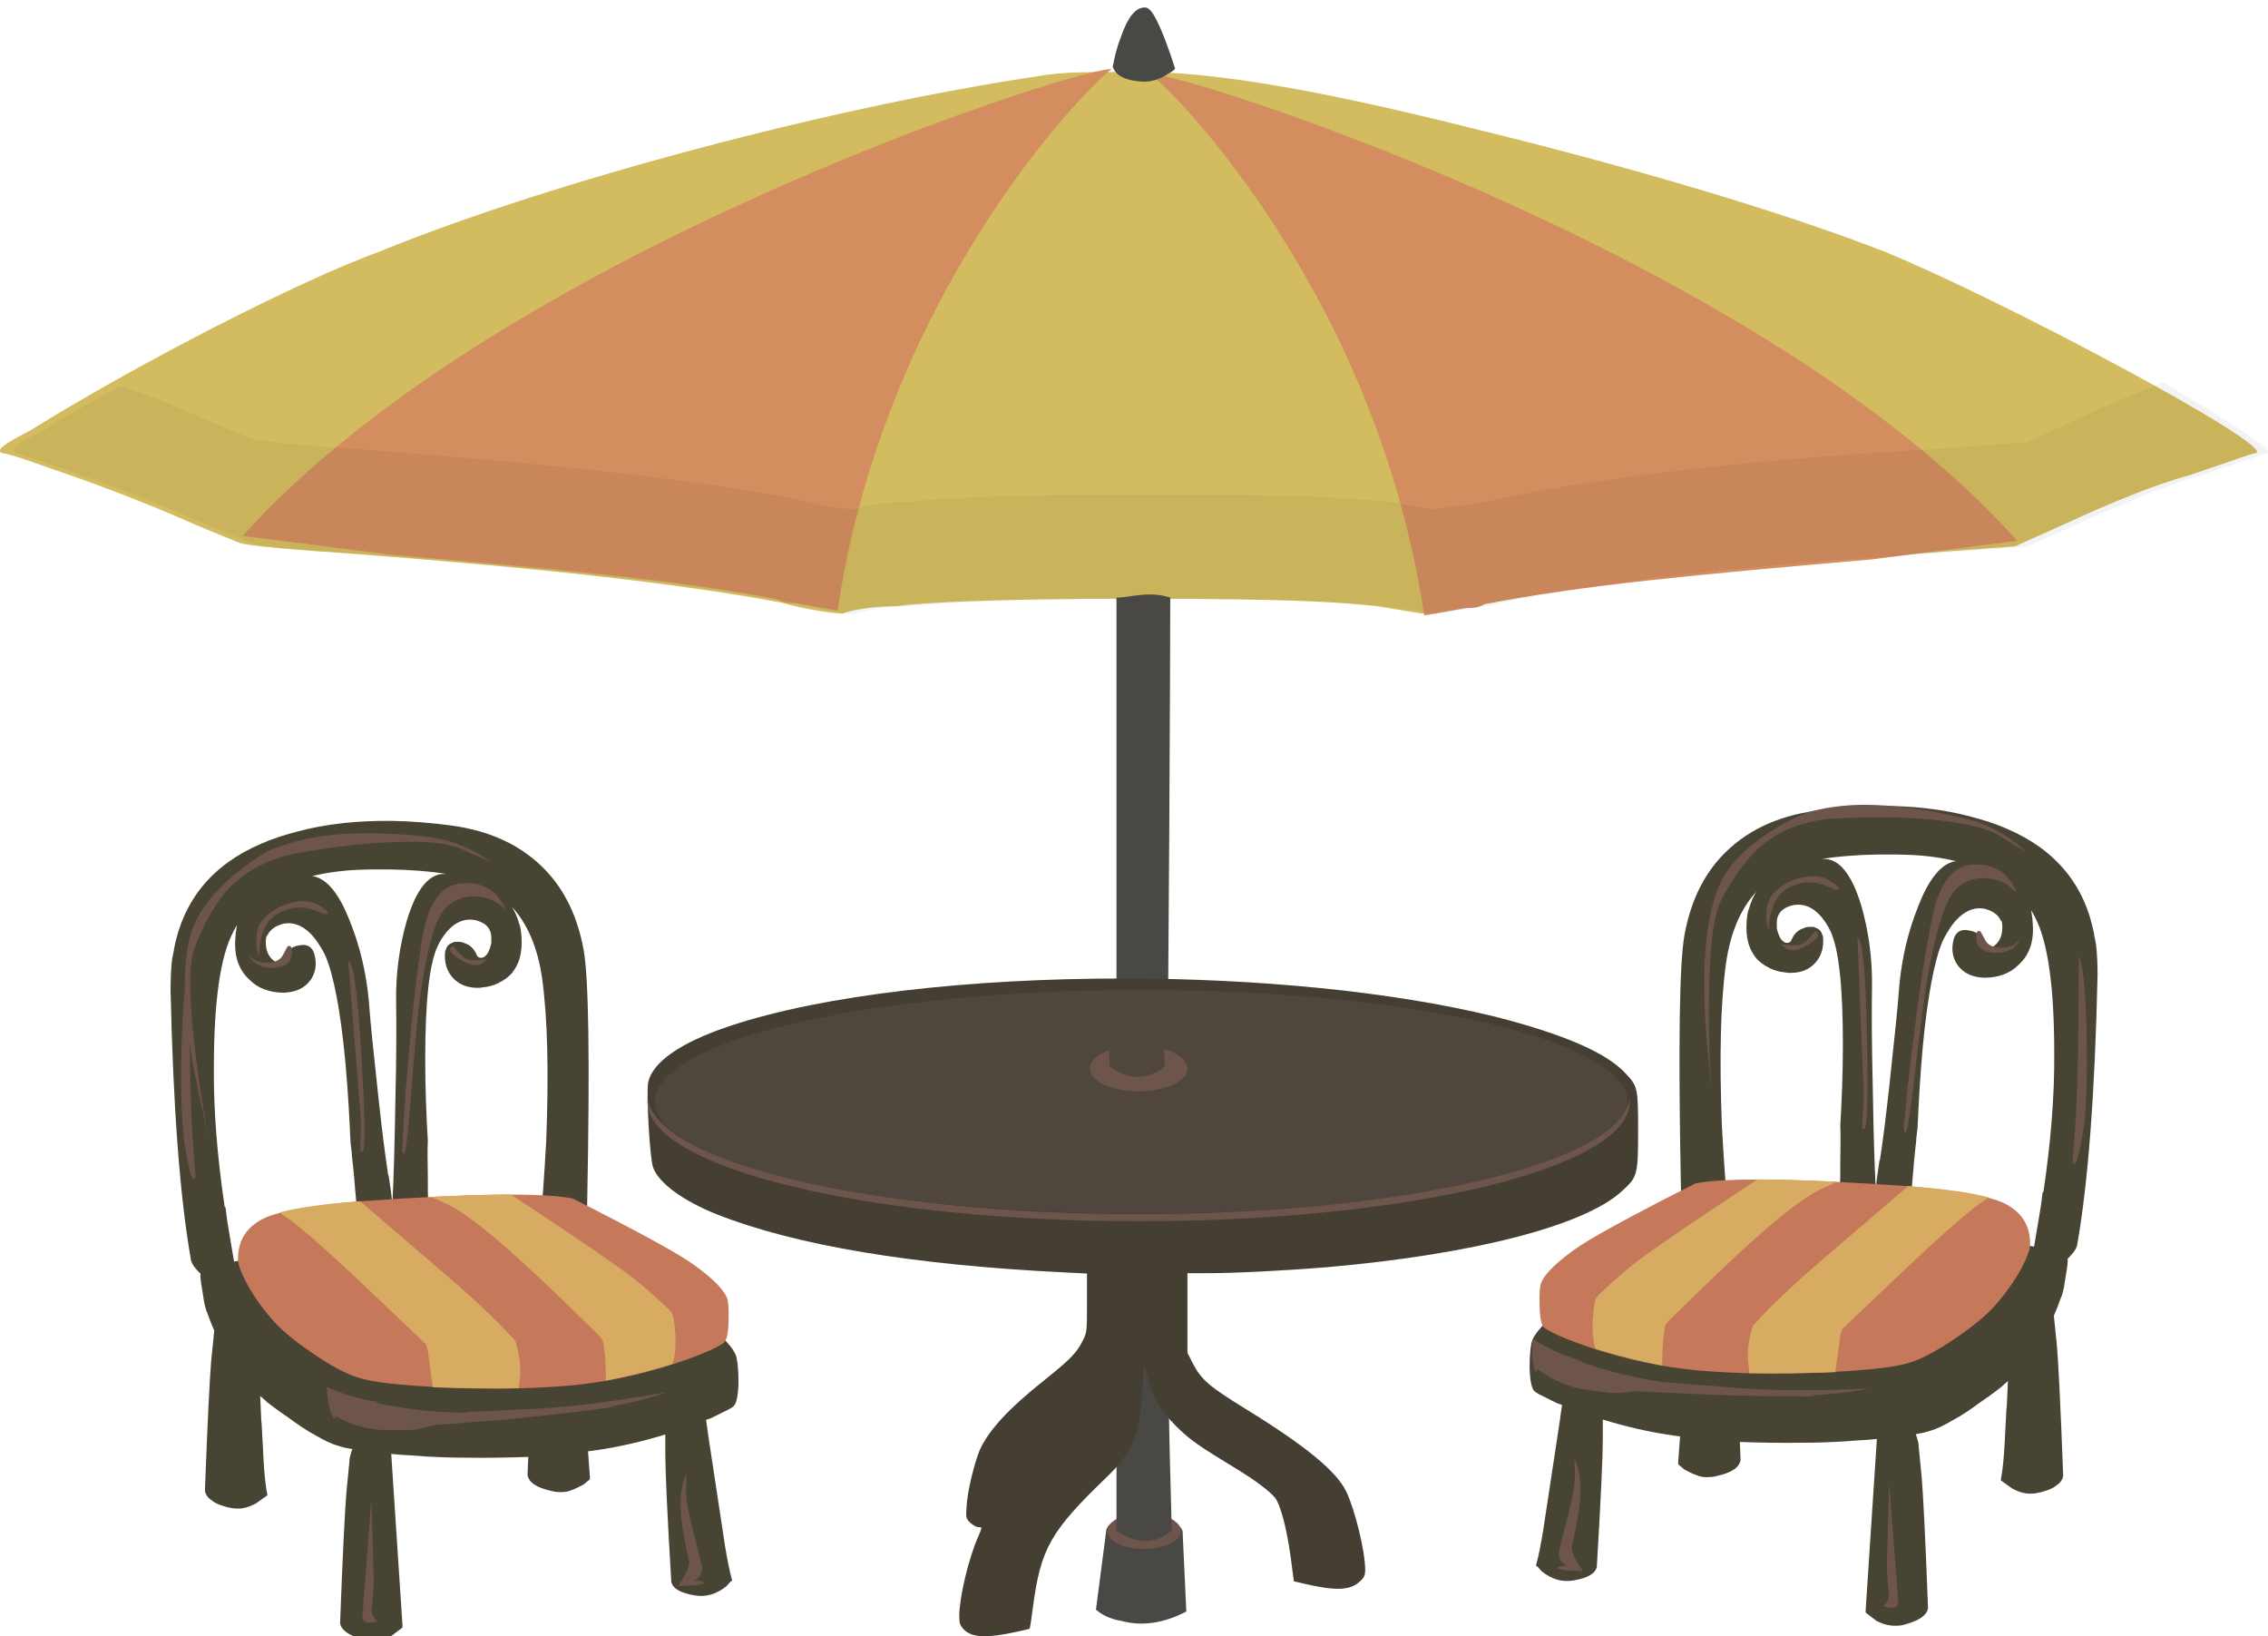 <?xml version="1.0" encoding="UTF-8" standalone="no"?>
<!-- Created with Inkscape (http://www.inkscape.org/) -->

<svg
     xmlns:dc="http://purl.org/dc/elements/1.1/"
     xmlns:cc="http://creativecommons.org/ns#"
     xmlns:rdf="http://www.w3.org/1999/02/22-rdf-syntax-ns#"
     xmlns:svg="http://www.w3.org/2000/svg"
     xmlns="http://www.w3.org/2000/svg"
     xmlns:sodipodi="http://sodipodi.sourceforge.net/DTD/sodipodi-0.dtd"
     xmlns:inkscape="http://www.inkscape.org/namespaces/inkscape"
     width="607.4"
     height="438.1"
     id="svg5002"
     version="1.1"
     inkscape:version="0.48.5 r10040"
     sodipodi:docname="cafe04complete.svg">
    <defs
         id="defs5004" />
    <sodipodi:namedview
         id="base"
         pagecolor="#ffffff"
         bordercolor="#666666"
         borderopacity="1.0"
         inkscape:pageopacity="0.0"
         inkscape:pageshadow="2"
         inkscape:zoom="1.22"
         inkscape:cx="271.6"
         inkscape:cy="124.9"
         inkscape:document-units="px"
         inkscape:current-layer="layer1"
         showgrid="false"
         fit-margin-top="0"
         fit-margin-left="0"
         fit-margin-right="0"
         fit-margin-bottom="0"
         inkscape:window-width="1920"
         inkscape:window-height="1106"
         inkscape:window-x="0"
         inkscape:window-y="32"
         inkscape:window-maximized="1" />
    <g
         inkscape:label="Layer 1"
         inkscape:groupmode="layer"
         id="layer1"
         transform="translate(27.41,-421.6)">
        <g
             id="g5801"
             transform="translate(2,-2)">
            <path
                 inkscape:connector-curvature="0"
                 id="rect5061"
                 d="M 267.9,442.9 C 261.3,442.9 255.1,442.9 249.2,443.9 194.9,451.9 119,471.9 72.38,490.9 50.4,498.9 7.604,520.9 -21.39,538.9 -29.09,542.9 -30.09,543.9 -29.09,544.9 -27.09,544.9 -19.2,547.9 -10.5,550.9 -1.696,553.9 11,558.9 17.9,561.9 24.6,564.9 32.2,567.9 34.6,568.9 37.1,569.9 50.9,570.9 65.2,571.9 117.5,575.9 152.5,579.9 179.6,584.9 186.6,586.9 194.2,587.9 196.3,587.9 198.4,586.9 205,585.9 210.8,585.9 217.9,584.9 238.3,583.9 274.1,583.9 318.9,583.9 328.8,584.9 339.2,585.9 L 351.4,587.9 364.9,585.9 C 392,579.9 430.7,574.9 483,571.9 L 510.2,569.9 525.8,562.9 C 534.3,558.9 548.8,552.9 556.8,550.9 565.8,547.9 573.8,544.9 574.8,544.9 579.8,542.9 507,503.9 475.1,490.9 446.8,479.9 405.8,467.9 364.7,457.9 320.7,446.9 291.4,441.9 267.9,442.9 z"
                 style="fill:#d3bc5f;fill-opacity:1;stroke:none" />
            <path
                 inkscape:connector-curvature="0"
                 id="rect5061-3"
                 d="M 267.8,442.1 C 254.7,443.1 103,492.1 35.6,567.1 L 74.98,572.1 C 121.4,576.1 153.6,579.1 178.8,584.1 180.4,585.1 182,585.1 183.6,585.1 L 194.9,587.1 C 207.3,503.1 260.3,448.1 268.3,442.1 268.2,442.1 268,442.1 267.8,442.1 z"
                 style="fill:#d38d5f;fill-opacity:1;stroke:none" />
            <path
                 style="fill:#d38d5f;fill-opacity:1;stroke:none"
                 d="M 279.1,443.4 C 292.2,444.4 443.9,493.4 510.8,568.4 L 471.8,573.4 C 425.5,577.4 393.3,580.4 368.1,585.4 366.5,586.4 364.9,586.4 363.3,586.4 L 352,588.4 C 339.6,504.4 286.6,449.4 278.6,443.4 278.7,443.4 278.9,443.4 279.1,443.4 z"
                 id="use5138"
                 inkscape:connector-curvature="0" />
            <path
                 inkscape:connector-curvature="0"
                 id="use5090"
                 d="M 549.8,526 C 542.8,529 534.8,532 528.8,535 L 513.5,542 486.3,544 C 434,547 395.3,552 368.2,558 L 354.7,560 342.5,558 C 332.1,557 322.2,556 277.4,556 241.6,556 221.2,557 214.1,558 208.3,558 201.7,559 199.6,560 197.5,560 189.9,559 182.9,557 155.8,552 120.8,548 68.5,544 54.2,543 40.4,542 37.9,541 35.5,540 27.9,537 21.2,534 16.7,532 9.604,529 2.804,527 -4.596,531 -11.7,535 -18.1,539 -25.89,543 -26.89,544 -24.89,545 -23.89,545 -15.9,548 -7.196,551 1.604,554 14.3,559 21.2,562 27.9,565 35.5,568 37.9,569 40.4,570 54.2,571 68.5,572 120.8,576 155.8,580 182.9,585 189.9,587 197.5,588 199.6,588 201.7,587 208.3,586 214.1,586 221.2,585 241.6,584 277.4,584 322.2,584 332.1,585 342.5,586 L 354.7,588 368.2,586 C 395.3,580 434,575 486.3,572 L 513.5,570 528.8,563 C 537.8,559 551.8,553 559.8,551 568.8,548 576.8,545 577.8,545 579.8,544 566.8,536 549.8,526 z"
                 style="opacity:0.05;fill:#000000;fill-opacity:1;stroke:none" />
        </g>
        <g
             id="g8763">
            <path
                 style="fill:#494844;fill-rule:evenodd"
                 d="M 268.9,831.1 266.1,852.6 C 267.7,854 269.9,855.1 272.8,855.6 278.3,857.1 284.2,856.3 290.3,853.1 L 289.3,831.6 C 289.2,831.1 288.8,830.6 288.1,829.9 286.6,828.5 284.2,827.6 280.9,827.1 277.1,826.5 273.9,826.9 271.4,828.5 270.2,829.3 269.3,830.1 268.9,831.1 z"
                 id="path8286"
                 inkscape:connector-curvature="0" />
            <path
                 transform="matrix(0.918,0,0,0.918,-128.8,410.3)"
                 d="M 455,458.9 C 455,461.8 450.1,464.1 444.2,464.1 438.3,464.1 433.5,461.8 433.5,458.9 433.5,456 438.3,453.6 444.2,453.6 450.1,453.6 455,456 455,458.9 z"
                 sodipodi:ry="5.25"
                 sodipodi:rx="10.75"
                 sodipodi:cy="458.9"
                 sodipodi:cx="444.2"
                 id="path8358"
                 style="fill:#6e554b;fill-opacity:1;stroke:none"
                 sodipodi:type="arc" />
            <path
                 sodipodi:nodetypes="ccccccc"
                 style="fill:#494844;fill-rule:evenodd"
                 d="M 271.6,581.6 271.6,831.4 C 272.8,832.4 274.4,833.1 276.3,833.8 280.1,834.8 283.4,834 286.4,831.4 285,781.1 284.6,742.9 285.1,716.6 285.6,686.7 286,597.6 286,581.6 280,579.7 274.9,581.7 271.6,581.6 z"
                 id="path8298"
                 inkscape:connector-curvature="0" />
        </g>
        <g
             id="g3060"
             transform="translate(15.67,10.1)">
            <g
                 id="g3046">
                <path
                     inkscape:connector-curvature="0"
                     id="path8181"
                     d="M 61.9,631.3 C 67.1,631.4 72.5,631.8 78.2,632.6 88.7,634.1 97,638.1 103.2,644.7 108.3,650.1 111.6,657.1 113.2,665.7 114.6,673.2 114.9,695.5 114.2,732.4 L 114.2,732.4 C 114.1,735.4 114.1,738.3 114,741.5 L 113.9,742.8 C 113.6,743.4 113.4,744 113,744.5 L 112.9,745 C 112.6,745.5 112.2,745.9 111.7,746.3 114.7,747.8 117.4,749.3 119.9,750.6 122.4,751.9 124.8,753.1 126.9,754.2 135.8,759 141.7,762.5 144.5,764.6 150.5,769.2 153.7,772.7 154.2,775.1 154.5,776.5 154.7,778.7 154.7,781.8 154.6,785.4 154.1,787.5 153.3,788.1 152.7,788.6 151.7,789.1 150.4,789.7 149.6,790.1 148.5,790.7 147.4,791.2 147.1,791.3 146.9,791.4 146.6,791.5 146.4,791.5 146.2,791.6 146,791.7 L 146.5,795 146.5,795.2 151.1,825.5 C 151.7,829.1 152.3,832.2 153,834.7 L 152.2,835.3 C 152.3,835.3 152.3,835.3 152.3,835.3 L 151.5,836.2 C 148.9,838.3 146.1,839.2 143.1,838.7 139.2,838.1 137,836.8 136.7,835 135.6,816.7 135.1,805.3 135.1,800.8 L 135.1,795.6 C 128.9,797.5 122.5,799 116,799.9 115.5,800 115,800 114.4,800.1 L 114.9,806.9 114.9,806.9 114.9,807.6 113.2,809 C 112.1,809.6 111.1,810.1 110,810.5 110,810.5 109.9,810.5 109.9,810.5 109.8,810.6 109.6,810.6 109.5,810.7 108.5,811 107.5,811.1 106.5,811 105.8,811 105.2,810.9 104.5,810.7 100.5,809.8 98.5,808.4 98.2,806.4 98.3,804.6 98.3,803.2 98.4,801.6 92.8,801.8 87.1,801.9 81.1,801.8 77.8,801.8 74.6,801.7 71.2,801.5 69.7,801.4 68.3,801.3 67,801.2 65.1,801.1 63.4,801 61.7,800.8 L 64.7,846.6 C 64.7,846.6 64.7,846.6 64.7,846.6 L 64.7,847.3 61.8,849.5 C 59.9,850.5 58.1,850.9 56.2,850.8 55.6,850.8 54.9,850.7 54.3,850.5 50.4,849.5 48.3,848 48,846.1 48.7,827.3 49.3,815.7 49.7,811 L 50.6,801.8 C 50.8,801 51,800.2 51.3,799.5 51.3,799.5 51.2,799.5 51.2,799.5 50.5,799.4 49.8,799.2 49.1,799.1 48.5,798.9 47.9,798.8 47.4,798.6 45.6,798.1 43.6,797.1 41.4,795.8 39.1,794.6 36.6,792.9 33.9,790.9 32.5,790 31.3,789.1 30.1,788.2 29.5,787.8 29,787.3 28.4,786.9 27.8,786.3 27.2,785.8 26.6,785.3 L 26.9,792 27,792.8 27,792.8 27.5,802.3 C 27.7,806 28,809.1 28.5,811.7 L 28.5,811.7 28.5,811.9 25.4,814.1 C 23.5,815.1 21.7,815.6 19.9,815.4 19.6,815.4 19.3,815.4 19,815.3 18.7,815.3 18.4,815.2 18.1,815.1 L 17.9,815.1 C 16.5,814.7 15.3,814.3 14.4,813.8 13.8,813.4 13.3,813 12.9,812.7 12.3,812.1 11.9,811.4 11.8,810.7 12.5,791.9 13.1,780.2 13.5,775.6 L 14.3,767.8 C 13.3,765.5 12.7,763.8 12.5,763.2 12.1,762.4 11.6,760.8 11.3,758.3 10.9,755.9 10.6,754.2 10.6,753.2 L 10.6,752.5 C 10.4,752.3 10.1,752.1 9.9,751.8 9,750.9 8.4,750 8.1,749.1 5.1,732.2 3.3,708.1 2.6,676.7 2.6,673.8 2.7,671 3,668.4 3.1,668.1 3.1,667.8 3.2,667.4 3.3,666.9 3.4,666.4 3.5,665.9 3.5,665.8 3.5,665.8 3.5,665.7 6,652.5 13.8,643 26.9,637.4 29.8,636.1 33,635.1 36.4,634.2 44.1,632.1 52.6,631.2 61.9,631.3 z M 61.3,644.3 C 59.7,644.3 58.1,644.3 56.4,644.3 55.2,644.3 54.1,644.4 52.9,644.4 52.9,644.4 52.8,644.4 52.8,644.4 48.3,644.6 44.1,645.2 40.5,646.1 40.8,646.1 41.2,646.2 41.6,646.3 L 41.8,646.4 C 45,647.5 48,651.4 50.6,658.1 53.3,664.8 55,671.9 55.7,679.5 56.1,685.4 57.1,694.4 58.4,706.6 59.3,714.7 60.1,721.1 60.9,726.2 60.9,726.2 61,726.2 61,726.2 L 61.7,731.1 62,733.8 C 62.3,728.3 62.6,719.2 62.8,706.6 63.1,694.3 63.1,685.4 63,679.7 62.9,672.1 63.9,664.8 65.9,657.9 68.4,649.7 71.7,645.5 75.8,645.5 76,645.5 76.2,645.5 76.4,645.5 72.1,644.8 67.1,644.4 61.3,644.3 z M 93.9,654.2 C 94.9,655.6 95.5,657.2 96,659 96,659 96.1,659.1 96.1,659.1 96.2,659.6 96.3,660 96.4,660.5 97,665 96.5,668.6 94.5,671.4 94.5,671.4 94.5,671.4 94.5,671.4 94.3,671.6 94.2,671.9 94,672.1 93.1,673.1 91.9,674 90.6,674.6 90.6,674.6 90.6,674.7 90.5,674.7 90.2,674.8 89.8,675 89.5,675.1 89.5,675.1 89.4,675.1 89.4,675.2 89.2,675.2 89,675.3 88.7,675.4 88.1,675.6 87.5,675.7 86.8,675.8 86.3,675.9 85.8,675.9 85.3,676 82.1,676.1 79.7,675.1 78,673.1 76.5,671.3 75.9,669.1 76.1,666.6 76.1,666.4 76.2,666.2 76.2,666 76.3,666 76.3,665.9 76.3,665.8 76.6,664.8 77.2,664.2 78.2,663.9 78.2,663.8 78.3,663.8 78.4,663.8 78.5,663.8 78.5,663.8 78.5,663.7 78.6,663.7 78.6,663.7 78.7,663.7 78.8,663.7 79,663.7 79.1,663.7 79.1,663.7 79.1,663.7 79.1,663.7 79.9,663.6 80.7,663.7 81.5,664.1 82.7,664.5 83.7,665.4 84.3,666.6 84.6,667.3 84.8,667.7 85.2,667.9 85.1,667.9 85.1,667.8 85.1,667.8 85.9,668.2 86.7,667.9 87.5,666.8 88,665.9 88.3,665 88.5,664 88.5,663.5 88.5,662.9 88.5,662.4 88.5,662.1 88.4,661.8 88.4,661.5 88,659.7 86.7,658.5 84.3,657.9 81.3,657.3 78.7,658.4 76.3,661.3 76.3,661.3 76.4,661.2 76.4,661.2 75.6,662.2 74.8,663.4 74.1,664.9 71.9,669.6 70.8,679.6 70.8,695.2 70.8,702.9 71.1,710.2 71.5,717 71.4,718.8 71.4,722.1 71.5,726.8 L 71.5,726.8 71.5,730.4 71.7,736.9 71.7,738.3 C 71.8,740.3 71.8,742.2 71.9,744.4 74.5,744.3 77.1,744.2 79.5,744.1 86.7,743.8 92.9,743.8 97.8,743.9 98.5,744 99.2,744 99.9,744 L 101.5,741.1 C 102.1,734.2 102.7,726.2 103.2,717.1 103.9,698.8 103.6,684.3 102.1,673.4 100.9,665.2 98.2,658.8 93.9,654.2 z M 34.5,658.7 C 34,658.7 33.6,658.7 33.1,658.8 32.9,658.8 32.8,658.8 32.6,658.9 30.5,659.5 29.2,660.5 28.5,662 L 28.3,662.2 C 28.3,662.1 28.3,661.9 28.4,661.8 28.2,662.4 28.1,663 28.1,663.7 28.1,666 28.8,667.6 30.2,668.7 30.9,669.3 31.5,669.4 32,669.2 32,669.2 31.9,669.2 31.9,669.2 32.3,669.1 32.7,668.6 33.1,667.8 33.3,667.1 33.6,666.5 34.1,666.1 34.8,665.3 35.8,664.8 37.2,664.6 39.3,664.2 40.7,665.1 41.2,667.3 41.8,669.8 41.4,672 40.1,673.9 38.5,676.1 36.1,677.2 32.9,677.3 29.1,677.3 25.9,676.1 23.6,673.7 20.7,671 19.5,667.2 20,662.2 20,661.6 20.1,661 20.2,660.5 20.2,660.4 20.2,660.4 20.2,660.3 20.3,659.9 20.3,659.6 20.4,659.2 20,659.9 19.6,660.5 19.3,661.2 15.9,667.7 14.2,679.8 14.2,697.4 14.1,708.8 15.1,721.2 17.1,734.7 17.2,734.7 17.2,734.7 17.3,734.7 L 17.8,738.6 19.6,749.3 C 20.1,749.2 20.5,749.1 20.9,749.1 21.9,748.9 23,748.7 24.1,748.5 25.2,748.4 26.4,748.2 27.6,748 29.6,747.8 31.7,747.5 34,747.2 34.4,747.2 34.8,747.1 35.3,747.1 L 35.3,747.1 C 39.3,746.7 43.7,746.2 48.4,745.9 50.1,745.7 51.6,745.6 53.3,745.5 53.2,744 53.1,742.8 53,741.4 L 52.8,739.7 C 52.5,734.9 52.1,730.8 51.8,727.2 51.8,727.2 51.8,727.1 51.8,727.1 51.6,724.9 51.4,723 51.2,721.3 51.1,719.6 50.9,718.4 50.8,717.5 50.5,710.7 50.1,703.4 49.4,695.7 48.1,682.1 46.3,672.7 44.1,667.5 43.9,667.2 43.8,666.8 43.6,666.5 43.4,666.2 43.3,665.9 43.1,665.6 40.6,661.2 37.7,658.9 34.5,658.7 z"
                     style="fill:#484434;fill-opacity:1;fill-rule:evenodd" />
                <path
                     style="fill:#6e554b;fill-opacity:1;fill-rule:evenodd"
                     d="M 43.9,635.3 C 39.24,635.9 35.13,637 31.38,638.3 28.28,639.3 24.37,641.9 19.63,645.8 13.26,651.1 9.278,656.7 7.793,662.4 5.229,672.3 6.226,687.2 10.76,706.9 L 12.94,716.9 C 11.57,710.1 10.45,702.9 9.473,695.3 7.52,680 7.369,670.1 8.919,665.7 11.47,658.8 14.39,653.7 17.47,650.2 21.96,645.1 28.08,641.7 35.74,640.1 45.1,638.4 53.78,637.3 61.8,637 70.73,636.6 77.06,637.2 80.67,638.9 L 88.37,642.3 C 87.25,641.5 85.81,640.5 83.87,639.5 79.87,637.4 75.59,636 70.89,635.5 60.67,634.4 51.69,634.3 43.9,635.3 z"
                     id="path3039"
                     inkscape:connector-curvature="0" />
                <path
                     style="fill:#6e554b;fill-opacity:1;fill-rule:evenodd"
                     d="M 34.4,664.8 C 34.9,664.7 35.1,665.4 35.1,666.5 35.1,668.7 34,670 31.7,670.4 L 30.7,670.6 C 26.8,670.8 24.3,669.5 23.2,666.5 24.3,668.6 26.3,669.5 29.1,669.2 30.8,669.1 32,668.5 32.7,667.2 33.5,665.6 34,664.8 34.1,664.8 34.2,664.8 34.3,664.8 34.4,664.8 z"
                     id="path3033"
                     inkscape:connector-curvature="0" />
                <path
                     style="fill:#6e554b;fill-opacity:1;fill-rule:evenodd"
                     d="M 78.15,664.8 C 78.25,664.8 78.85,665.4 79.85,666.7 81.05,668.1 82.35,668.7 83.85,668.6 L 87.35,668.4 85.85,669.6 C 84.55,670.2 83.15,670 81.55,669.2 77.75,667.2 76.55,665.7 78.15,664.8 z"
                     id="path3031"
                     inkscape:connector-curvature="0" />
                <g
                     id="g3041"
                     transform="matrix(-0.999,0.039,0.039,0.999,91.08,0.273)">
                    <path
                         id="path3037"
                         d="M 35.6,647 C 40.8,647 44.5,651.2 46.5,659.5 47.6,664.3 49.1,672.7 50.8,684.9 52,694.1 52.9,701.5 53.5,707.2 53.7,709.5 54,712.2 54.3,715.5 54.6,717.8 54.4,718.8 54,718.7 53.5,718.5 52.6,712.6 51.3,700.9 49.7,687.4 48.6,679.6 48.2,677.6 47.1,671.5 46.1,666.8 45.1,663.6 43.5,657.8 41.7,654.2 39.5,652.7 37.2,651 34.8,650.4 32,650.7 29.8,650.9 27.9,651.6 26.4,652.7 L 24.2,654.4 C 24.7,653.2 25.5,651.9 26.6,650.5 28.9,648 31.9,646.8 35.6,647 z"
                         style="fill:#6e554b;fill-opacity:1;fill-rule:evenodd"
                         inkscape:connector-curvature="0" />
                    <path
                         id="path3035"
                         d="M 79.35,650.1 C 80.05,650.2 80.75,650.3 81.45,650.4 84.05,650.9 86.25,652 88.25,653.6 89.25,654.4 89.95,655.2 90.45,656.1 L 91.15,658 C 91.55,660.9 91.35,663 90.65,664.5 90.75,663.1 90.55,661.6 90.05,659.9 89.35,656.5 87.55,654.2 84.85,652.9 82.25,651.7 79.55,651.4 76.85,652.2 75.45,652.6 74.15,653.1 72.75,653.8 71.35,653.8 71.75,653 73.95,651.6 75.55,650.5 77.35,650 79.35,650.1 z"
                         style="fill:#6e554b;fill-opacity:1;fill-rule:evenodd"
                         inkscape:connector-curvature="0" />
                    <path
                         id="path3029"
                         d="M 66.95,666.7 65.25,708.4 C 65.25,709.8 65.35,712.3 65.65,715.9 65.85,717.3 65.65,718 65.05,717.7 64.35,717.3 64.05,708.6 64.45,691.9 64.75,675 65.65,666.6 66.95,666.7 z"
                         style="fill:#6e554b;fill-opacity:1;fill-rule:evenodd"
                         inkscape:connector-curvature="0" />
                </g>
                <path
                     style="fill:#6e554b;fill-opacity:1;fill-rule:evenodd"
                     d="M 7.6,671.5 7.7,688.3 C 7.8,700.6 8.1,709.3 8.4,714.5 L 9.3,726.9 8.6,727.1 C 8,726.3 7.3,723.5 6.5,718.8 5.6,713.2 5.3,704.6 5.5,692.9 5.8,681.2 6.4,674.1 7.6,671.5 z"
                     id="path3027"
                     inkscape:connector-curvature="0" />
                <path
                     style="fill:#6e554b;fill-opacity:1;fill-rule:evenodd"
                     d="M 44.43,782.9 C 44.69,787.2 45.36,790 46.34,791.4 L 46.79,790.9 46.66,790.7 46.43,790.5 C 51.21,793.2 56.02,794.5 60.76,794.4 L 66.6,794.4 C 67.92,794.4 69.59,794.1 71.63,793.5 L 73.09,793.1 88.4,791.9 C 95.19,791.4 106.4,790.2 121.7,788.2 L 119.7,788.3 C 126.1,787.1 131.3,785.8 135.3,784.3 122.5,786.6 111,788.1 100.9,788.7 L 81.51,789.6 82.07,789.8 C 72.95,789.7 64.55,788.7 56.96,787 L 58.56,786.9 C 55.81,786.6 52.69,785.9 49.21,784.8 L 44.43,782.9 z"
                     id="path3025"
                     inkscape:connector-curvature="0" />
                <path
                     style="fill:#6e554b;fill-opacity:1;fill-rule:evenodd"
                     d="M 140.8,806.2 C 140.8,806.3 140.8,806.9 140.7,808.1 140.6,810.8 140.7,812.9 141,814.6 141.6,817.7 142.9,823 144.9,830.6 145.2,832.5 144.5,833.9 142.9,834.7 143.5,834.8 144,834.8 144.4,834.8 145.3,835.1 145.6,835.3 145.3,835.5 145.2,835.6 144.4,835.8 142.9,836 L 138.5,836.2 140,833.8 C 141,832.2 141.5,830.9 141.5,829.7 140.8,826.4 140.1,823.4 139.7,820.4 138.8,814.4 139.1,809.7 140.7,806.3 140.7,806.2 140.8,806.2 140.8,806.2 z"
                     id="path3023"
                     inkscape:connector-curvature="0" />
                <path
                     style="fill:#6e554b;fill-opacity:1;fill-rule:evenodd"
                     d="M 56.4,812.8 57,834.2 C 57,837.1 56.8,839.9 56.4,842.5 56.4,843.4 56.9,844.5 57.95,845.6 55.1,846.5 53.7,845.9 54,843.9 L 56.4,812.8 z"
                     id="path8183"
                     inkscape:connector-curvature="0" />
            </g>
            <g
                 id="g8185"
                 transform="matrix(-0.89,0,0,0.89,362.6,211.4)">
                <path
                     style="fill:#c5795a;fill-rule:evenodd"
                     d="M 382,610.1 C 380.2,613.7 377.6,617.5 374.2,621.5 371.7,624.5 367.6,628 362,631.8 356.3,635.7 351.7,638.2 348,639.3 343.8,640.7 335.5,641.6 323.2,642.2 309.5,642.9 296.6,642.7 284.6,641.7 273.6,640.7 262.8,638.4 252.2,634.9 244.5,632.3 239.8,630.2 238,628.8 237.2,628.2 236.7,626.1 236.6,622.5 236.5,619.3 236.6,617.1 236.9,615.8 237.7,613.1 241.1,609.6 247.1,605.3 251.8,601.9 263.9,595.3 283.5,585.4 292.6,583.6 313.7,583.9 346.8,586.2 360.8,587.3 370.4,588.9 375.6,591 381.5,593.6 384.3,597.9 384.2,603.8 384.2,605.1 383.5,607.2 382,610.1 z"
                     id="path8187"
                     inkscape:connector-curvature="0" />
                <path
                     inkscape:connector-curvature="0"
                     id="path8189"
                     d="M 326.1,584.9 322,586.8 C 316.7,589 307.7,596 295.1,607.8 288.8,613.7 282.5,619.8 276.2,626 275.3,626.8 274.7,627.6 274.4,628.3 274.3,628.8 274.1,629.7 274,631 273.7,632.7 273.5,635.7 273.5,640.2 267.4,639 260.7,637.4 253.5,635.2 252.7,633.1 252.4,630.1 252.6,626.2 252.8,622.9 253.2,620.8 253.6,619.9 254.5,618.7 257.6,615.8 263,611.2 266.2,608.3 279.2,599.3 302.1,584.2 306.5,584.2 314.5,584.4 326.1,584.9 z"
                     style="fill:#d8ab62;fill-rule:evenodd" />
                <path
                     inkscape:connector-curvature="0"
                     id="path8191"
                     d="M 371.7,589.6 370.5,590.5 C 367,592.6 358.8,599.7 346,611.8 L 327.6,629.3 327.1,631 325.6,642.2 C 316.7,642.5 308.1,642.6 299.7,642.5 L 299.4,639.3 C 299.1,636.8 299.3,634.2 299.9,631.5 L 300.7,628.3 C 306.3,622.1 313.2,615.6 321.5,608.5 L 347.5,586.2 C 359,587.1 367,588.3 371.7,589.6 z"
                     style="fill:#d8ab62;fill-rule:evenodd" />
            </g>
        </g>
        <g
             transform="translate(-37.66,208.9)"
             id="g6432">
            <g
                 id="g6423">
                <path
                     style="fill:#484434;fill-opacity:1;fill-rule:evenodd"
                     d="M 512.7,428.5 C 507.5,428.6 502.1,429 496.4,429.8 485.9,431.3 477.6,435.3 471.4,441.9 466.3,447.3 463,454.3 461.4,462.9 460,470.4 459.7,492.7 460.4,529.6 L 460.4,529.6 C 460.5,532.6 460.5,535.5 460.6,538.7 L 460.7,540 C 461,540.6 461.2,541.2 461.6,541.7 L 461.7,542.2 C 462,542.7 462.4,543.1 462.9,543.5 459.9,545 457.2,546.5 454.7,547.8 452.2,549.1 449.8,550.3 447.7,551.4 438.8,556.2 432.9,559.7 430.1,561.8 424.1,566.4 420.9,569.9 420.4,572.3 420.1,573.7 419.9,575.9 419.9,579 420,582.6 420.5,584.7 421.3,585.3 421.9,585.8 422.9,586.3 424.2,586.9 425,587.3 426.1,587.9 427.2,588.4 427.5,588.5 427.7,588.6 428,588.7 428.2,588.7 428.4,588.8 428.6,588.9 L 428.1,592.2 428.1,592.4 423.5,622.7 C 422.9,626.3 422.3,629.4 421.6,631.9 L 422.4,632.5 C 422.3,632.5 422.3,632.5 422.3,632.5 L 423.1,633.4 C 425.7,635.5 428.5,636.4 431.5,635.9 435.4,635.3 437.6,634 437.9,632.2 439,613.9 439.5,602.5 439.5,598 L 439.5,592.8 C 445.7,594.7 452.1,596.2 458.6,597.1 459.1,597.2 459.6,597.2 460.2,597.3 L 459.7,604.1 459.7,604.1 459.7,604.8 461.4,606.2 C 462.5,606.8 463.5,607.3 464.6,607.7 464.6,607.7 464.7,607.7 464.7,607.7 464.8,607.8 465,607.8 465.1,607.9 466.1,608.2 467.1,608.3 468.1,608.2 468.8,608.2 469.4,608.1 470.1,607.9 474.1,607 476.1,605.6 476.4,603.6 476.3,601.8 476.3,600.4 476.2,598.8 481.8,599 487.5,599.1 493.5,599 496.8,599 500,598.9 503.4,598.7 504.9,598.6 506.3,598.5 507.6,598.4 509.5,598.3 511.2,598.2 512.9,598 L 509.9,643.8 C 509.9,643.8 509.9,643.8 509.9,643.8 L 509.9,644.5 512.8,646.7 C 514.7,647.7 516.5,648.1 518.4,648 519,648 519.7,647.9 520.3,647.7 524.2,646.7 526.3,645.2 526.6,643.3 525.9,624.5 525.3,612.9 524.9,608.2 L 524,599 C 523.8,598.2 523.6,597.4 523.3,596.7 523.3,596.7 523.4,596.7 523.4,596.7 524.1,596.6 524.8,596.4 525.5,596.3 526.1,596.1 526.7,596 527.2,595.8 529,595.3 531,594.3 533.2,593 535.5,591.8 538,590.1 540.7,588.1 542.1,587.2 543.3,586.3 544.5,585.4 545.1,585 545.6,584.5 546.2,584.1 546.8,583.5 547.4,583 548,582.5 L 547.7,589.2 547.6,590 547.6,590 547.1,599.5 C 546.9,603.2 546.6,606.3 546.1,608.9 L 546.1,608.9 546.1,609.1 549.2,611.3 C 551.1,612.3 552.9,612.8 554.7,612.6 555,612.6 555.3,612.6 555.6,612.5 555.9,612.5 556.2,612.4 556.5,612.3 L 556.7,612.3 C 558.1,611.9 559.3,611.5 560.2,611 560.8,610.6 561.3,610.2 561.7,609.9 562.3,609.3 562.7,608.6 562.8,607.9 562.1,589.1 561.5,577.4 561.1,572.8 L 560.3,565 C 561.3,562.7 561.9,561 562.1,560.4 562.5,559.6 563,558 563.3,555.5 563.7,553.1 564,551.4 564,550.4 L 564,549.7 C 564.2,549.5 564.5,549.3 564.7,549 565.6,548.1 566.2,547.2 566.5,546.3 569.5,529.4 571.3,505.3 572,473.9 572,471 571.9,468.2 571.6,465.6 571.5,465.3 571.5,465 571.4,464.6 571.3,464.1 571.2,463.6 571.1,463.1 571.1,463 571.1,463 571.1,462.9 568.6,449.7 560.8,440.2 547.7,434.6 544.8,433.3 541.6,432.3 538.2,431.4 530.5,429.3 522,428.4 512.7,428.5 z M 513.3,441.5 C 514.9,441.5 516.5,441.5 518.2,441.5 519.4,441.5 520.5,441.6 521.7,441.6 521.7,441.6 521.8,441.6 521.8,441.6 526.3,441.8 530.5,442.4 534.1,443.3 533.8,443.3 533.4,443.4 533,443.5 L 532.8,443.6 C 529.6,444.7 526.6,448.6 524,455.3 521.3,462 519.6,469.1 518.9,476.7 518.5,482.6 517.5,491.6 516.2,503.8 515.3,511.9 514.5,518.3 513.7,523.4 513.7,523.4 513.6,523.4 513.6,523.4 L 512.9,528.3 512.6,531 C 512.3,525.5 512,516.4 511.8,503.8 511.5,491.5 511.5,482.6 511.6,476.9 511.7,469.3 510.7,462 508.7,455.1 506.2,446.9 502.9,442.7 498.8,442.7 498.6,442.7 498.4,442.7 498.2,442.7 502.5,442 507.5,441.6 513.3,441.5 z M 480.7,451.4 C 479.7,452.8 479.1,454.4 478.6,456.2 478.6,456.2 478.5,456.3 478.5,456.3 478.4,456.8 478.3,457.2 478.2,457.7 477.6,462.2 478.1,465.8 480.1,468.6 480.1,468.6 480.1,468.6 480.1,468.6 480.3,468.8 480.4,469.1 480.6,469.3 481.5,470.3 482.7,471.2 484,471.8 484,471.8 484,471.9 484.1,471.9 484.4,472 484.8,472.2 485.1,472.3 485.1,472.3 485.2,472.3 485.2,472.4 485.4,472.4 485.6,472.5 485.9,472.6 486.5,472.8 487.1,472.9 487.8,473 488.3,473.1 488.8,473.1 489.3,473.2 492.5,473.3 494.9,472.3 496.6,470.3 498.1,468.5 498.7,466.3 498.5,463.8 498.5,463.6 498.4,463.4 498.4,463.2 498.3,463.2 498.3,463.1 498.3,463 498,462 497.4,461.4 496.4,461.1 496.4,461 496.3,461 496.2,461 496.1,461 496.1,461 496.1,460.9 496,460.9 496,460.9 495.9,460.9 495.8,460.9 495.6,460.9 495.5,460.9 495.5,460.9 495.5,460.9 495.5,460.9 494.7,460.8 493.9,460.9 493.1,461.3 491.9,461.7 490.9,462.6 490.3,463.8 490,464.5 489.8,464.9 489.4,465.1 489.5,465.1 489.5,465 489.5,465 488.7,465.4 487.9,465.1 487.1,464 486.6,463.1 486.3,462.2 486.1,461.2 486.1,460.7 486.1,460.1 486.1,459.6 486.1,459.3 486.2,459 486.2,458.7 486.6,456.9 487.9,455.7 490.3,455.1 493.3,454.5 495.9,455.6 498.3,458.5 498.3,458.5 498.2,458.4 498.2,458.4 499,459.4 499.8,460.6 500.5,462.1 502.7,466.8 503.8,476.8 503.8,492.4 503.8,500.1 503.5,507.4 503.1,514.2 503.2,516 503.2,519.3 503.1,524 L 503.1,524 503.1,527.6 502.9,534.1 502.9,535.5 C 502.8,537.5 502.8,539.4 502.7,541.6 500.1,541.5 497.5,541.4 495.1,541.3 487.9,541 481.7,541 476.8,541.1 476.1,541.2 475.4,541.2 474.7,541.2 L 473.1,538.3 C 472.5,531.4 471.9,523.4 471.4,514.3 470.7,496 471,481.5 472.5,470.6 473.7,462.4 476.4,456 480.7,451.4 z M 540.1,455.9 C 540.6,455.9 541,455.9 541.5,456 541.7,456 541.8,456 542,456.1 544.1,456.7 545.4,457.7 546.1,459.2 L 546.3,459.4 C 546.3,459.3 546.3,459.1 546.2,459 546.4,459.6 546.5,460.2 546.5,460.9 546.5,463.2 545.8,464.8 544.4,465.9 543.7,466.5 543.1,466.6 542.6,466.4 542.6,466.4 542.7,466.4 542.7,466.4 542.3,466.3 541.9,465.8 541.5,465 541.3,464.3 541,463.7 540.5,463.3 539.8,462.5 538.8,462 537.4,461.8 535.3,461.4 533.9,462.3 533.4,464.5 532.8,467 533.2,469.2 534.5,471.1 536.1,473.3 538.5,474.4 541.7,474.5 545.5,474.5 548.7,473.3 551,470.9 553.9,468.2 555.1,464.4 554.6,459.4 554.6,458.8 554.5,458.2 554.4,457.7 554.4,457.6 554.4,457.6 554.4,457.5 554.3,457.1 554.3,456.8 554.2,456.4 554.6,457.1 555,457.7 555.3,458.4 558.7,464.9 560.4,477 560.4,494.6 560.5,506 559.5,518.4 557.5,531.9 557.4,531.9 557.4,531.9 557.3,531.9 L 556.8,535.8 555,546.5 C 554.5,546.4 554.1,546.3 553.7,546.3 552.7,546.1 551.6,545.9 550.5,545.7 549.4,545.6 548.2,545.4 547,545.2 545,545 542.9,544.7 540.6,544.4 540.2,544.4 539.8,544.3 539.3,544.3 L 539.3,544.3 C 535.3,543.9 530.9,543.4 526.2,543.1 524.5,542.9 523,542.8 521.3,542.7 521.4,541.2 521.5,540 521.6,538.6 L 521.8,536.9 C 522.1,532.1 522.5,528 522.8,524.4 522.8,524.4 522.8,524.3 522.8,524.3 523,522.1 523.2,520.2 523.4,518.5 523.5,516.8 523.7,515.6 523.8,514.7 524.1,507.9 524.5,500.6 525.2,492.9 526.5,479.3 528.3,469.9 530.5,464.7 530.7,464.4 530.8,464 531,463.7 531.2,463.4 531.3,463.1 531.5,462.8 534,458.4 536.9,456.1 540.1,455.9 z"
                     id="path7371-5"
                     inkscape:connector-curvature="0" />
                <path
                     style="fill:#6e554b;fill-opacity:1;fill-rule:evenodd"
                     d="M 509.6,428.2 C 504.9,428.2 500.7,428.7 496.8,429.6 493.6,430.2 489.4,432.2 484.2,435.5 477.2,440 472.6,445 470.4,450.5 466.6,460 465.7,474.9 467.7,495 L 468.6,505.2 C 468.1,498.3 467.9,491 467.9,483.3 467.9,467.9 469,458.1 471.1,453.9 474.5,447.4 478,442.7 481.5,439.6 486.6,435.1 493.1,432.5 500.9,431.9 510.4,431.4 519.1,431.4 527.1,432.1 536,432.9 542.2,434.3 545.6,436.4 L 552.8,440.8 C 551.8,439.8 550.5,438.6 548.7,437.4 545,434.8 540.9,432.9 536.3,431.8 526.3,429.4 517.4,428.2 509.6,428.2 z M 539,444.2 C 533.8,444.2 530.1,448.4 528.1,456.7 527,461.5 525.5,469.9 523.8,482.1 522.6,491.3 521.7,498.7 521.1,504.4 520.9,506.7 520.6,509.4 520.3,512.7 520,515 520.2,516 520.6,515.9 521.1,515.7 522,509.8 523.3,498.1 524.9,484.6 526,476.8 526.4,474.8 527.5,468.7 528.5,464 529.5,460.8 531.1,455 532.9,451.4 535.1,449.9 537.4,448.2 539.8,447.6 542.6,447.9 544.8,448.1 546.7,448.8 548.2,449.9 L 550.4,451.6 C 549.9,450.4 549.1,449.1 548,447.7 545.7,445.2 542.7,444 539,444.2 z M 495.3,447.3 C 494.6,447.4 493.9,447.5 493.2,447.6 490.6,448.1 488.4,449.2 486.4,450.8 485.4,451.6 484.7,452.4 484.2,453.3 L 483.5,455.2 C 483.1,458.1 483.3,460.2 484,461.7 483.9,460.3 484.1,458.8 484.6,457.1 485.3,453.7 487.1,451.4 489.8,450.1 492.4,448.9 495.1,448.6 497.8,449.4 499.2,449.8 500.5,450.3 501.9,451 503.3,451 502.9,450.2 500.7,448.8 499.1,447.7 497.3,447.2 495.3,447.3 z M 540.2,462 C 539.7,461.9 539.5,462.6 539.5,463.7 539.5,465.9 540.6,467.2 542.9,467.6 L 543.9,467.8 C 547.8,468 550.3,466.7 551.4,463.7 550.3,465.8 548.3,466.7 545.5,466.4 543.8,466.3 542.6,465.7 541.9,464.4 541.1,462.8 540.6,462 540.5,462 540.4,462 540.3,462 540.2,462 z M 496.5,462 C 496.4,462 495.8,462.6 494.8,463.9 493.6,465.3 492.3,465.9 490.8,465.8 L 487.3,465.6 488.8,466.8 C 490.1,467.4 491.5,467.2 493.1,466.4 496.9,464.4 498.1,462.9 496.5,462 z M 507.7,463.9 509.4,505.6 C 509.4,507 509.3,509.5 509,513.1 508.8,514.5 509,515.2 509.6,514.9 510.3,514.5 510.6,505.8 510.2,489.1 509.9,472.2 509,463.8 507.7,463.9 z M 567,468.7 566.9,485.5 C 566.8,497.8 566.5,506.5 566.2,511.7 L 565.3,524.1 566,524.3 C 566.6,523.5 567.3,520.7 568.1,516 569,510.4 569.3,501.8 569.1,490.1 568.8,478.4 568.2,471.3 567,468.7 z M 420.7,571.3 C 420.4,575.6 420.7,578.5 421.5,580 L 422,579.6 421.9,579.4 421.7,579.1 C 426.2,582.4 430.8,584.3 435.5,584.9 L 441.3,585.6 C 442.6,585.8 444.3,585.7 446.4,585.4 L 447.9,585.2 463.2,585.9 C 470,586.3 481.2,586.6 496.7,586.6 L 494.7,586.4 C 501.2,586 506.5,585.4 510.7,584.5 497.7,585.1 486.1,585.1 476,584.4 L 456.7,582.8 457.2,583 C 448.2,581.8 440,579.7 432.7,577 L 434.3,577.1 C 431.6,576.5 428.6,575.4 425.3,573.8 L 420.7,571.3 z M 431.9,603.4 C 431.9,603.5 431.9,604.1 432,605.3 432.1,608 432,610.1 431.7,611.8 431.1,614.9 429.8,620.2 427.8,627.8 427.5,629.7 428.2,631.1 429.8,631.9 429.2,632 428.7,632 428.3,632 427.4,632.3 427.1,632.5 427.4,632.7 427.5,632.8 428.3,633 429.8,633.2 L 434.2,633.4 432.7,631 C 431.7,629.4 431.2,628.1 431.2,626.9 431.9,623.6 432.6,620.6 433,617.6 433.9,611.6 433.6,606.9 432,603.5 432,603.4 431.9,603.4 431.9,603.4 z M 516.2,610 515.6,631.4 C 515.6,634.3 515.8,637.1 516.2,639.7 516.2,640.6 515.7,641.7 514.7,642.8 517.5,643.7 518.9,643.1 518.6,641.1 L 516.2,610 z"
                     id="path7988"
                     inkscape:connector-curvature="0" />
            </g>
            <g
                 transform="matrix(0.89,0,0,0.89,212,8.565)"
                 id="g6427">
                <path
                     inkscape:connector-curvature="0"
                     id="path5863"
                     d="M 382,610.1 C 380.2,613.7 377.6,617.5 374.2,621.5 371.7,624.5 367.6,628 362,631.8 356.3,635.7 351.7,638.2 348,639.3 343.8,640.7 335.5,641.6 323.2,642.2 309.5,642.9 296.6,642.7 284.6,641.7 273.6,640.7 262.8,638.4 252.2,634.9 244.5,632.3 239.8,630.2 238,628.8 237.2,628.2 236.7,626.1 236.6,622.5 236.5,619.3 236.6,617.1 236.9,615.8 237.7,613.1 241.1,609.6 247.1,605.3 251.8,601.9 263.9,595.3 283.5,585.4 292.6,583.6 313.7,583.9 346.8,586.2 360.8,587.3 370.4,588.9 375.6,591 381.5,593.6 384.3,597.9 384.2,603.8 384.2,605.1 383.5,607.2 382,610.1 z"
                     style="fill:#c5795a;fill-rule:evenodd" />
                <path
                     style="fill:#d8ab62;fill-rule:evenodd"
                     d="M 326.1,584.9 322,586.8 C 316.7,589 307.7,596 295.1,607.8 288.8,613.7 282.5,619.8 276.2,626 275.3,626.8 274.7,627.6 274.4,628.3 274.3,628.8 274.1,629.7 274,631 273.7,632.7 273.5,635.7 273.5,640.2 267.4,639 260.7,637.4 253.5,635.2 252.7,633.1 252.4,630.1 252.6,626.2 252.8,622.9 253.2,620.8 253.6,619.9 254.5,618.7 257.6,615.8 263,611.2 266.2,608.3 279.2,599.3 302.1,584.2 306.5,584.2 314.5,584.4 326.1,584.9 z"
                     id="path5855"
                     inkscape:connector-curvature="0" />
                <path
                     style="fill:#d8ab62;fill-rule:evenodd"
                     d="M 371.7,589.6 370.5,590.5 C 367,592.6 358.8,599.7 346,611.8 L 327.6,629.3 327.1,631 325.6,642.2 C 316.7,642.5 308.1,642.6 299.7,642.5 L 299.4,639.3 C 299.1,636.8 299.3,634.2 299.9,631.5 L 300.7,628.3 C 306.3,622.1 313.2,615.6 321.5,608.5 L 347.5,586.2 C 359,587.1 367,588.3 371.7,589.6 z"
                     id="path5857"
                     inkscape:connector-curvature="0" />
            </g>
        </g>
        <g
             id="g8771">
            <path
                 inkscape:connector-curvature="0"
                 id="rect8770-6"
                 d="M 273.2,683.6 C 232.8,683.6 193.2,687.9 167.8,696.4 154.8,700.8 147.5,705.9 146.2,711.3 145.6,714 146.6,731.8 147.5,734.2 149,738.4 155.6,743.2 164.7,746.8 185.8,755.1 217,760.3 257.6,762.3 L 263.7,762.6 263.7,770.4 C 263.7,777.8 263.7,778.4 262.6,780.5 261,783.8 259.2,785.6 252.6,790.9 242.5,798.9 237.4,804.6 235,809.8 233.6,813.2 231.8,820.3 231.5,824.4 231.2,828 231.3,828.2 232.4,829.3 233.1,829.9 234,830.5 234.6,830.5 235.7,830.5 235.7,830.4 234.5,833.2 231.9,839.2 229.5,849.4 229.5,854.3 229.5,856.4 229.7,856.8 230.8,858 233,860.1 236.8,860.3 245,858.5 246.7,858.1 248.2,857.8 248.3,857.7 248.5,857.5 248.8,855.1 249.2,852.1 251.3,836.1 253.9,831.6 269.4,816.7 275.4,810.9 277.8,805.6 278.3,796.7 278.4,794.3 278.7,791.2 278.8,789.8 L 279.1,787.3 280,790.6 C 281.3,795.8 283.3,799.2 287.6,803.5 291.2,807.1 293.7,808.8 303.4,814.7 308.7,817.9 312.8,821 314.1,822.7 315.7,824.8 317.6,832.3 318.7,842 L 319.1,845 321.6,845.6 C 330.2,847.6 334,847.5 336.6,845.2 337.9,844.1 338.2,843.5 338.2,841.9 338.2,837 335.5,825.9 333.1,820.9 330.4,815.5 322.5,808.9 306.1,798.8 296.7,793 294.4,791.2 292,786.6 L 290.6,783.8 290.6,773.2 290.6,762.5 296.5,762.5 C 303.7,762.5 317.2,761.8 328,760.9 367,757.5 397,749.8 407,740.5 411.1,736.8 411.3,736.2 411.3,724.4 411.3,713.2 411.2,712.5 408.2,709.3 403.1,703.5 391.3,698.5 372.9,693.8 345.1,687 308.9,683.6 273.2,683.6 z"
                 style="fill:#453e32;fill-opacity:1;stroke:none" />
            <path
                 transform="matrix(1.002,0,0,0.831,-348,454)"
                 d="M 755,316 C 755,335.9 696.8,352 625,352 553.2,352 495,335.9 495,316 495,296.1 553.2,280 625,280 696.8,280 755,296.1 755,316 z"
                 sodipodi:ry="36"
                 sodipodi:rx="130"
                 sodipodi:cy="316"
                 sodipodi:cx="625"
                 id="path6978-7"
                 style="opacity:0.06;fill:#ebe8ea;fill-opacity:1;stroke:none"
                 sodipodi:type="arc" />
            <path
                 inkscape:connector-curvature="0"
                 id="use8755"
                 d="M 284.4,702.5 C 284.5,704 284.5,705.6 284.5,707.1 281.5,709.7 278.2,710.5 274.4,709.5 272.5,708.9 270.9,708.1 269.7,707.1 L 269.7,702.8 C 266.5,703.9 264.5,705.7 264.5,707.7 264.5,711.1 270.3,713.8 277.5,713.8 284.7,713.8 290.6,711.1 290.6,707.7 290.6,705.5 288.1,703.6 284.4,702.5 z M 146.1,715.7 C 146,716 146,716.4 146,716.6 146,734.3 204.9,748.6 277.5,748.6 350.2,748.6 409.1,734.3 409.1,716.6 409.1,716.4 409.1,716 409,715.7 407.1,732.9 348.9,746.7 277.5,746.7 206.2,746.7 148.1,732.9 146.1,715.7 z"
                 style="fill:#6e554b;fill-opacity:1;stroke:none" />
        </g>
        <path
             style="fill:#474a44;fill-rule:evenodd"
             d="M 278.9,423.6 C 276.6,423.8 274.6,426.3 272.9,431.2 271.8,433.9 271.1,436.7 270.6,439.5 271.4,441.8 273.9,443.1 277.9,443.4 280.1,443.7 282.3,443.1 284.6,441.9 L 285.3,441.4 C 285.8,441.1 286.3,440.9 286.8,440.5 L 287.3,440 C 286.5,437.4 285.6,434.8 284.6,432.2 282.7,427.3 281.2,424.5 280.1,423.9 280,423.8 279.9,423.7 279.8,423.7 279.5,423.6 279.2,423.6 278.9,423.6 z"
             id="path5977"
             inkscape:connector-curvature="0" />
    </g>
</svg>
